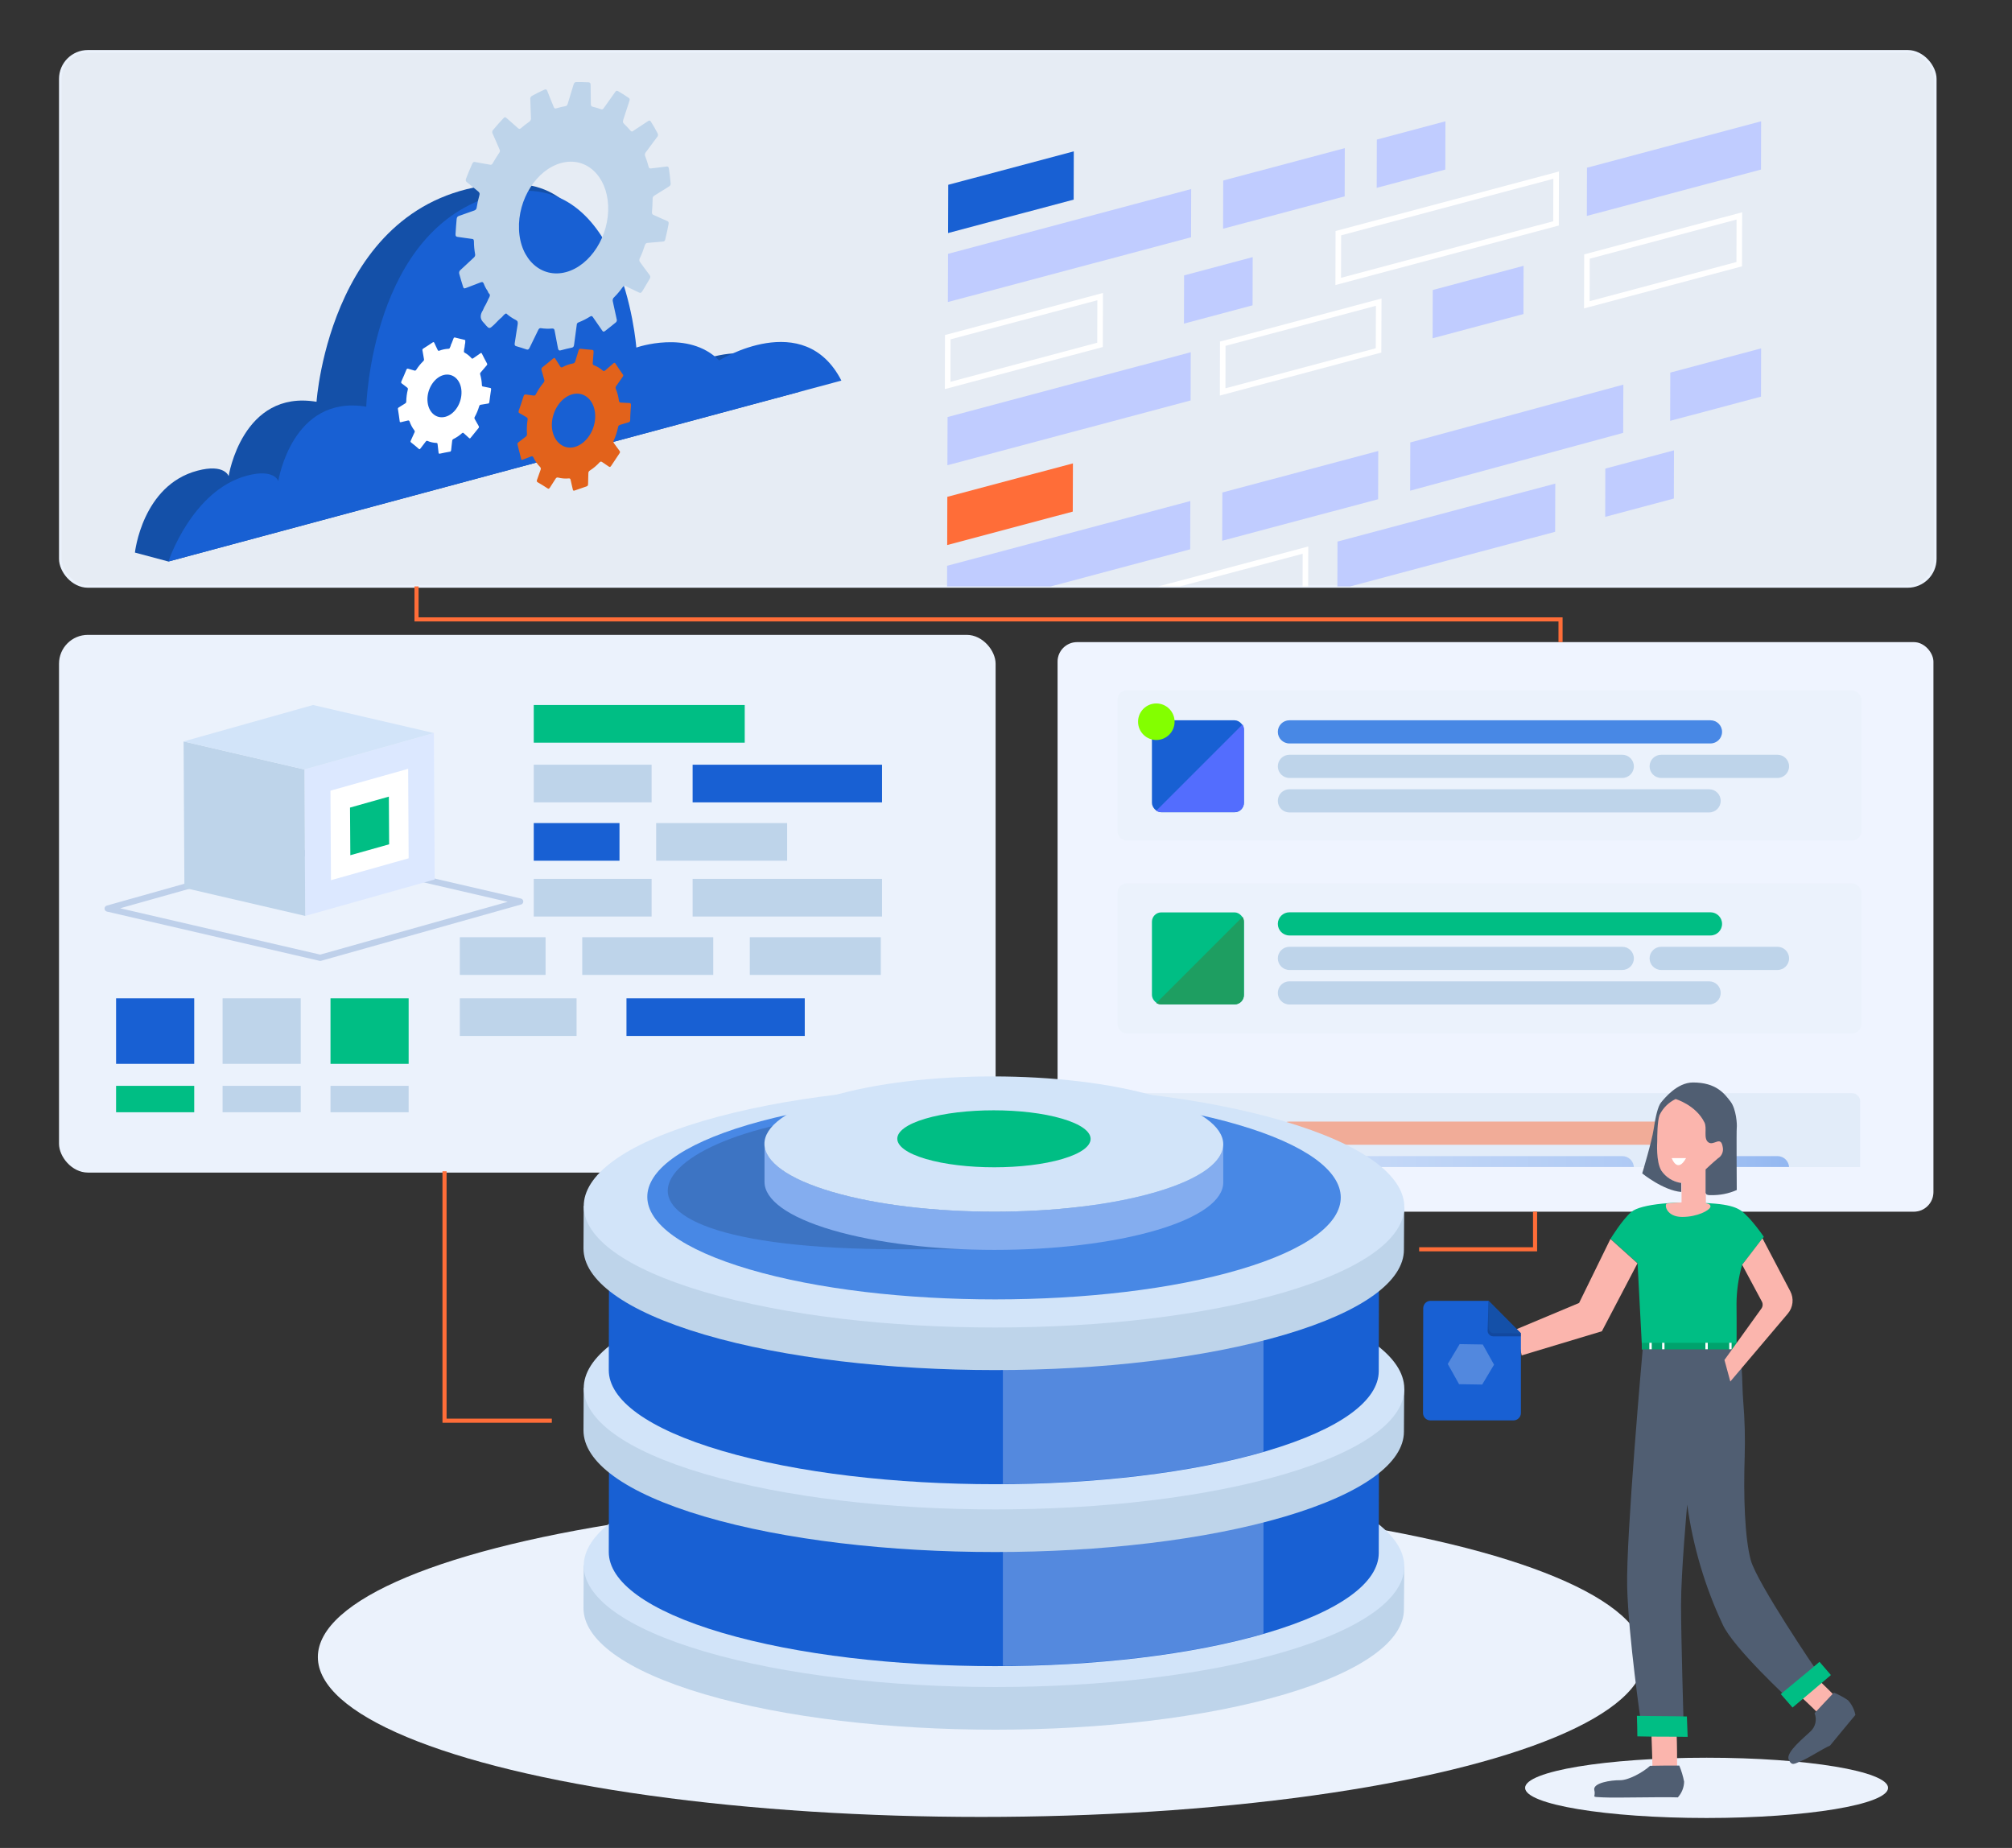 <?xml version="1.0" encoding="UTF-8"?>
<svg id="Layer_1" data-name="Layer 1" xmlns="http://www.w3.org/2000/svg" xmlns:xlink="http://www.w3.org/1999/xlink" viewBox="0 0 490 450">
  <rect x="0" y="0" width="490" height="450" fill="#333333" stroke="none"/>
  <defs>
    <style>
      .cls-1, .cls-2, .cls-3, .cls-4 {
        fill: none;
      }

      .cls-2 {
        stroke: #bed0ea;
        stroke-linecap: round;
        stroke-linejoin: round;
        stroke-width: 1.51px;
      }

      .cls-5 {
        fill: url(#linear-gradient);
      }

      .cls-6 {
        clip-path: url(#clippath);
      }

      .cls-7 {
        fill: #00be84;
      }

      .cls-8, .cls-9 {
        fill: #ebf2fc;
      }

      .cls-10 {
        fill: #e8633a;
      }

      .cls-11, .cls-12, .cls-13, .cls-14 {
        fill: #fff;
      }

      .cls-15 {
        fill: #fbb5ad;
      }

      .cls-16, .cls-17 {
        fill: #ff6d38;
      }

      .cls-18 {
        fill: #00a36d;
      }

      .cls-19 {
        fill: #83ff00;
      }

      .cls-20 {
        fill: #84adef;
      }

      .cls-21 {
        fill: #90bdf4;
      }

      .cls-22 {
        fill: #c0ccff;
      }

      .cls-23, .cls-24 {
        fill: #bed4ea;
      }

      .cls-25 {
        fill: #dce8ff;
      }

      .cls-26 {
        fill: #d2e4f9;
      }

      .cls-27 {
        fill: #e2621b;
      }

      .cls-28 {
        fill: #1450a8;
      }

      .cls-29 {
        fill: #1e9e61;
      }

      .cls-30 {
        fill: #1860d3;
      }

      .cls-31 {
        fill: #536dfe;
      }

      .cls-32 {
        fill: #4888e5;
      }

      .cls-33 {
        fill: #505e72;
      }

      .cls-12 {
        opacity: .26;
      }

      .cls-12, .cls-34, .cls-17, .cls-13, .cls-14, .cls-24, .cls-35, .cls-36 {
        isolation: isolate;
      }

      .cls-34 {
        fill: #97b5ff;
      }

      .cls-34, .cls-35 {
        opacity: .15;
      }

      .cls-37 {
        clip-path: url(#clippath-1);
      }

      .cls-38 {
        clip-path: url(#clippath-2);
      }

      .cls-17, .cls-39 {
        opacity: .5;
      }

      .cls-13 {
        opacity: .78;
      }

      .cls-14, .cls-24, .cls-36 {
        opacity: .25;
      }

      .cls-40 {
        fill: url(#linear-gradient-2);
      }

      .cls-3 {
        stroke: #ff6d38;
      }

      .cls-3, .cls-4, .cls-41, .cls-9 {
        stroke-miterlimit: 10;
      }

      .cls-4 {
        stroke: #fff;
        stroke-width: 1.36px;
      }

      .cls-41 {
        fill: #e6ecf4;
      }

      .cls-41, .cls-9 {
        stroke: #ebf2fc;
        stroke-width: .64px;
      }
    </style>
    <clipPath id="clippath">
      <rect class="cls-1" x="277.27" y="270.22" width="29.72" height="13.96"/>
    </clipPath>
    <clipPath id="clippath-1">
      <rect class="cls-1" x="306.99" y="270.22" width="133.71" height="13.96"/>
    </clipPath>
    <linearGradient id="linear-gradient" x1="214.71" y1="-4302.76" x2="529.81" y2="-4302.76" gradientTransform="translate(0 -4018.4) scale(1 -1)" gradientUnits="userSpaceOnUse">
      <stop offset="0" stop-color="#ebf2fc"/>
      <stop offset="1" stop-color="#84adef"/>
    </linearGradient>
    <linearGradient id="linear-gradient-2" x1="323.98" x2="454.99" xlink:href="#linear-gradient"/>
    <clipPath id="clippath-2">
      <rect class="cls-1" x="14.69" y="12.5" width="456.62" height="130.3" rx="6.71" ry="6.71"/>
    </clipPath>
  </defs>
  <rect class="cls-11" x="257.56" y="156.37" width="213.3" height="138.69" rx="4.76" ry="4.76"/>
  <rect class="cls-34" x="257.56" y="156.37" width="213.3" height="138.69" rx="4.76" ry="4.76"/>
  <rect class="cls-9" x="272.49" y="168.44" width="180.49" height="35.96" rx="1.95" ry="1.95"/>
  <rect class="cls-9" x="272.49" y="215.4" width="180.49" height="35.96" rx="1.95" ry="1.95"/>
  <path class="cls-24" d="M274.4,266.2h176.63c1.1,0,2,.9,2,2v16h-180.54v-16c0-1.07,.84-1.95,1.91-2Z"/>
  <rect class="cls-30" x="280.54" y="175.4" width="22.4" height="22.4" rx="2.28" ry="2.28"/>
  <path class="cls-31" d="M302.94,177.68v17.8c0,1.26-1.02,2.28-2.28,2.28h-17.84c-.43,0-.85-.12-1.21-.35l21-21c.23,.38,.35,.82,.33,1.27Z"/>
  <g class="cls-39">
    <g class="cls-6">
      <g>
        <rect class="cls-16" x="280.54" y="273.23" width="22.4" height="22.4" rx="2.28" ry="2.28"/>
        <path class="cls-10" d="M302.94,275.48v17.84c0,1.25-1.01,2.27-2.26,2.28,0,0-.01,0-.02,0h-17.84c-.43,0-.85-.12-1.21-.35l21-21c.23,.37,.34,.8,.33,1.23Z"/>
      </g>
    </g>
  </g>
  <rect class="cls-7" x="280.54" y="222.18" width="22.4" height="22.4" rx="2.28" ry="2.28"/>
  <path class="cls-29" d="M302.94,224.48v17.84c0,1.25-1.01,2.27-2.26,2.28,0,0-.01,0-.02,0h-17.84c-.43,0-.85-.12-1.21-.34l21-21c.22,.37,.34,.79,.33,1.22Z"/>
  <path class="cls-32" d="M314.02,175.4h102.55c1.56,0,2.82,1.26,2.82,2.82h0c0,1.56-1.26,2.82-2.82,2.82h-102.55c-1.56,0-2.82-1.26-2.82-2.82h0c0-1.56,1.26-2.82,2.82-2.82Z"/>
  <path class="cls-23" d="M314.02,183.8h81.07c1.56,0,2.82,1.26,2.82,2.82h0c0,1.56-1.26,2.82-2.82,2.82h-81.07c-1.56,0-2.82-1.26-2.82-2.82h0c0-1.56,1.26-2.82,2.82-2.82Z"/>
  <path class="cls-23" d="M314.02,192.2h102.22c1.56,0,2.82,1.26,2.82,2.82h0c0,1.56-1.26,2.82-2.82,2.82h-102.22c-1.56,0-2.82-1.26-2.82-2.82h0c0-1.56,1.26-2.82,2.82-2.82Z"/>
  <path class="cls-23" d="M404.56,183.8h28.33c1.56,0,2.82,1.26,2.82,2.82h0c0,1.56-1.26,2.82-2.82,2.82h-28.33c-1.56,0-2.82-1.26-2.82-2.82h0c0-1.56,1.26-2.82,2.82-2.82Z"/>
  <path class="cls-7" d="M314.02,222.16h102.55c1.56,0,2.82,1.26,2.82,2.82h0c0,1.56-1.26,2.82-2.82,2.82h-102.55c-1.56,0-2.82-1.26-2.82-2.82h0c0-1.56,1.26-2.82,2.82-2.82Z"/>
  <path class="cls-23" d="M314.02,230.56h81.07c1.56,0,2.82,1.26,2.82,2.82h0c0,1.56-1.26,2.82-2.82,2.82h-81.07c-1.56,0-2.82-1.26-2.82-2.82h0c0-1.56,1.26-2.82,2.82-2.82Z"/>
  <path class="cls-23" d="M314.02,238.97h102.22c1.56,0,2.82,1.26,2.82,2.82h0c0,1.56-1.26,2.82-2.82,2.82h-102.22c-1.56,0-2.82-1.26-2.82-2.82h0c0-1.56,1.26-2.82,2.82-2.82Z"/>
  <path class="cls-23" d="M404.56,230.56h28.33c1.56,0,2.82,1.26,2.82,2.82h0c0,1.56-1.26,2.82-2.82,2.82h-28.33c-1.56,0-2.82-1.26-2.82-2.82h0c0-1.56,1.26-2.82,2.82-2.82Z"/>
  <g class="cls-37">
    <g>
      <path class="cls-17" d="M314.02,273.12h102.55c1.56,0,2.82,1.26,2.82,2.82h0c0,1.56-1.26,2.82-2.82,2.82h-102.55c-1.56,0-2.82-1.26-2.82-2.82h0c0-1.56,1.26-2.82,2.82-2.82Z"/>
      <path class="cls-5" d="M314.02,281.53h81.07c1.56,0,2.82,1.26,2.82,2.82h0c0,1.56-1.26,2.82-2.82,2.82h-81.07c-1.56,0-2.82-1.26-2.82-2.82h0c0-1.56,1.26-2.82,2.82-2.82Z"/>
      <path class="cls-40" d="M404.56,281.53h28.33c1.56,0,2.82,1.26,2.82,2.82h0c0,1.56-1.26,2.82-2.82,2.82h-28.33c-1.56,0-2.82-1.26-2.82-2.82h0c0-1.56,1.26-2.82,2.82-2.82Z"/>
    </g>
  </g>
  <circle class="cls-19" cx="281.61" cy="175.75" r="4.45"/>
  <ellipse class="cls-8" cx="238.96" cy="403.52" rx="161.55" ry="38.93"/>
  <ellipse class="cls-8" cx="415.62" cy="435.37" rx="44.2" ry="7.34"/>
  <rect class="cls-9" x="14.69" y="154.92" width="227.46" height="130.3" rx="6.71" ry="6.71"/>
  <rect class="cls-41" x="14.69" y="12.5" width="456.62" height="130.3" rx="6.71" ry="6.71"/>
  <polygon class="cls-2" points="26.22 221.25 78 233.24 126.68 219.54 74.9 207.55 26.22 221.25"/>
  <polygon class="cls-25" points="105.86 214.17 74.33 223.04 74.14 187.38 105.67 178.51 105.86 214.17"/>
  <polygon class="cls-11" points="99.52 209.01 80.6 214.34 80.48 192.54 99.4 187.22 99.52 209.01"/>
  <polygon class="cls-7" points="94.77 205.6 85.32 208.26 85.24 196.66 94.7 193.99 94.77 205.6"/>
  <polygon class="cls-23" points="44.91 216.21 74.33 223.04 74.14 187.38 44.71 180.55 44.91 216.21"/>
  <polygon class="cls-26" points="44.71 180.55 74.14 187.38 105.67 178.51 76.24 171.68 44.71 180.55"/>
  <g id="_3" data-name=" 3">
    <g id="_16" data-name=" 16">
      <g>
        <path class="cls-23" d="M142.16,381.21l-.06,10.37c0,7.59,9.8,15.19,29.5,21,39.15,11.5,102.39,11.5,141.31,0,19.32-5.72,29-13.19,29-20.68l.09-10.42-199.84-.27Z"/>
        <path class="cls-26" d="M312.5,360.53c-39.14-11.5-102.41-11.51-141.3,0s-38.69,30.16,.46,41.66,102.39,11.5,141.3,0,38.69-30.15-.46-41.66Z"/>
        <path class="cls-21" d="M301.59,361.48c-33.08-9.72-86.55-9.73-119.41,0s-32.7,25.49,.39,35.21,86.52,9.73,119.41,0,32.7-25.49-.39-35.21Z"/>
      </g>
      <path class="cls-30" d="M335.61,352.61c1.29-7.56-7.8-15.25-27.45-21-36.73-10.8-96.1-10.8-132.6,0-18.19,5.38-27.26,12.43-27.24,19.48,0-.07-.06,26.86-.06,26.86,0,7.12,9.2,14.25,27.68,19.69,36.73,10.79,96.08,10.79,132.6,0,18.13-5.36,27.2-12.38,27.24-19.41l.06-26.92c-.05,.44-.12,.87-.23,1.3Z"/>
      <path class="cls-12" d="M244.24,323.53v82.13c23-.14,45.81-2.74,63.47-7.84v-66.34c-17.67-5.14-40.5-7.77-63.47-7.95Z"/>
      <g>
        <path class="cls-23" d="M142.16,337.95l-.06,10.36c0,7.59,9.8,15.19,29.5,21,39.15,11.51,102.39,11.51,141.31,0,19.32-5.72,29-13.2,29-20.68l.06-10.37-199.81-.31Z"/>
        <path class="cls-26" d="M312.5,317.27c-39.14-11.5-102.41-11.51-141.3,0s-38.69,30.17,.46,41.67,102.39,11.5,141.3,0,38.69-30.17-.46-41.67Z"/>
        <path class="cls-21" d="M301.59,318.21c-33.08-9.72-86.55-9.72-119.41,0s-32.7,25.49,.39,35.21,86.52,9.72,119.41,0,32.7-25.48-.39-35.21Z"/>
      </g>
    </g>
  </g>
  <g id="_3-2" data-name=" 3-2">
    <g id="_16-2" data-name=" 16-2">
      <path class="cls-30" d="M335.61,308.31c1.29-7.56-7.8-15.25-27.45-21-36.73-10.79-96.1-10.8-132.6,0-18.19,5.38-27.26,12.43-27.24,19.48,0-.07-.06,26.86-.06,26.86,0,7.12,9.2,14.25,27.68,19.68,36.73,10.8,96.08,10.8,132.6,0,18.13-5.36,27.2-12.37,27.24-19.4l.06-26.93c-.04,.44-.12,.88-.23,1.31Z"/>
      <path class="cls-12" d="M244.24,279.23v82.13c23-.14,45.81-2.74,63.47-7.84v-66.36c-17.67-5.12-40.5-7.75-63.47-7.93Z"/>
      <g>
        <path class="cls-23" d="M142.16,293.65l-.06,10.36c0,7.59,9.8,15.19,29.5,21,39.15,11.5,102.39,11.5,141.31,0,19.32-5.71,29-13.19,29-20.68l.06-10.36-199.81-.32Z"/>
        <path class="cls-26" d="M312.5,272.97c-39.1-11.49-102.41-11.49-141.3,0s-38.69,30.16,.46,41.67,102.39,11.5,141.3,0,38.69-30.15-.46-41.66Z"/>
        <path class="cls-32" d="M301.59,273.91c-33.08-9.72-86.55-9.73-119.41,0s-32.7,25.5,.39,35.22,86.52,9.72,119.41,0,32.7-25.5-.39-35.22Z"/>
      </g>
    </g>
    <path class="cls-35" d="M265.66,270.85h-46.21c-60,0-90.06,33.37,0,33.37h24.14c12.17,0,22.07-5,22.07-11.22v-22.15Z"/>
    <g>
      <path class="cls-20" d="M281.68,290.23c-21.75,6.43-57.1,6.43-79,0-11-3.23-16.52-7.48-16.49-11.72v9.31c0,4.24,5.48,8.49,16.49,11.73,21.88,6.43,57.23,6.43,79,0,10.8-3.19,16.21-7.37,16.23-11.56v-9.31c-.02,4.17-5.43,8.35-16.23,11.55Z"/>
      <path class="cls-26" d="M281.4,266.95c-21.88-6.43-57.25-6.44-79,0s-21.62,16.86,.26,23.29,57.22,6.43,79,0,21.64-16.86-.26-23.29Z"/>
      <path class="cls-7" d="M258.65,272.41c-9.22-2.71-24.12-2.71-33.28,0s-9.12,7.1,.1,9.81,24.12,2.71,33.29,0,9.12-7.1-.11-9.81Z"/>
    </g>
  </g>
  <path class="cls-28" d="M32.86,134.56s1.77-16.38,15.21-19.94c6.63-1.76,7.61,1.32,7.61,1.32,0,0,3.31-21.13,21.41-18.1,0,0,3.38-51,45.77-53.1,30.47-1.48,21.8,42.64,21.8,42.64,0,0,12.66-4.47,20.17,3.14,0,0,20.67-12.86,29.77,4.91L41.01,136.74l-8.15-2.18Z"/>
  <path class="cls-30" d="M41.01,136.74s5.73-17.36,19.16-20.92c6.63-1.76,7.61,1.32,7.61,1.32,0,0,3.32-21.13,21.42-18.1,0,0,1.14-43.51,31.77-51.63,30.63-8.12,34,37.23,34,37.23,0,0,12.66-4.48,20.17,3.13,0,0,20.67-12.86,29.77,4.91L41.01,136.74Z"/>
  <path class="cls-23" d="M111.4,57.68c1.19,.15,2.37,.36,3.55,.5,.32,0,.46,.17,.47,.6,0,1.03,.1,2.06,.28,3.07,.08,.33-.04,.67-.31,.88-1.08,1-2.14,2-3.23,3-.31,.23-.43,.64-.3,1,.29,1.06,.6,2.1,.93,3.14,.13,.4,.3,.41,.62,.29,1.2-.47,2.4-.9,3.6-1.38,.4-.16,.63-.15,.82,.33,.23,.62,.54,1.21,.93,1.75,.07,.25,.19,.48,.37,.67l.17,.22c.06,.59-.42,1-.54,1.48l-.15,.29-.24,.51c-.31,.49-.57,1-.78,1.54q-1,1.55-.07,2.71c.22,.28,.48,.52,.72,.79v.06c.94,1,.95,1,2.13-.1l.69-.7,.36-.37,.37-.35c.31-.23,.59-.5,.82-.81l.31-.29,.35-.19c.71,.64,1.51,1.18,2.37,1.61,.44,.22,.52,.54,.42,1.14-.26,1.49-.46,3-.7,4.46-.08,.45,0,.68,.34,.77,.85,.25,1.69,.5,2.52,.79,.36,.13,.56,0,.77-.44,.68-1.43,1.4-2.84,2.08-4.27,.18-.38,.34-.5,.68-.46,.91,.14,1.83,.16,2.74,.08,.36,0,.51,.11,.58,.52,.26,1.4,.55,2.79,.8,4.2,.09,.48,.22,.72,.69,.59,.91-.25,1.82-.47,2.73-.66,.37-.08,.46-.31,.52-.71,.21-1.59,.44-3.17,.64-4.76,0-.4,.18-.58,.48-.69,.97-.38,1.89-.85,2.77-1.4,.32-.2,.5-.16,.69,.13,.74,1.1,1.51,2.15,2.25,3.25,.2,.31,.36,.4,.72,.13,.84-.67,1.69-1.32,2.51-2,.31-.19,.44-.57,.31-.91-.34-1.39-.59-2.83-.92-4.22-.14-.41,0-.87,.35-1.13,.73-.73,1.4-1.53,2-2.37,.27-.37,.46-.47,.81-.29,1,.54,2.13,1,3.17,1.54,.39,.2,.6,.1,.89-.38,.57-1,1.16-1.9,1.71-2.88,.24-.42,.26-.67,0-1-.78-1-1.52-2.08-2.29-3.1-.24-.28-.27-.69-.07-1,.48-1,.88-2.04,1.21-3.1,.14-.46,.34-.58,.68-.61,1.24-.1,2.49-.24,3.73-.33,.32,0,.47-.14,.57-.54,.31-1.23,.56-2.46,.8-3.69,.08-.41,0-.61-.29-.75-1.13-.48-2.24-1-3.37-1.5-.28-.12-.41-.27-.38-.7,.09-1.06,.15-2.13,.16-3.18-.04-.35,.15-.7,.47-.85,1.17-.71,2.33-1.47,3.49-2.18,.33-.16,.5-.52,.42-.87-.09-1.17-.25-2.32-.41-3.47-.07-.44-.21-.6-.61-.54-1.27,.19-2.54,.3-3.81,.47-.31,0-.43-.08-.53-.42-.23-.88-.5-1.74-.83-2.58-.15-.34-.07-.74,.19-1,.91-1.2,1.79-2.44,2.71-3.64,.25-.25,.3-.64,.11-.94-.51-1-1.06-1.92-1.63-2.83-.19-.3-.36-.34-.68-.12-1.21,.82-2.43,1.58-3.63,2.39-.15,.17-.41,.18-.58,.02-.03-.03-.06-.06-.08-.1-.5-.58-1.03-1.14-1.58-1.67-.29-.27-.3-.54-.16-1,.5-1.49,1-3,1.46-4.47,.13-.4,.15-.63-.15-.83-.85-.59-1.72-1.14-2.61-1.65-.3-.17-.48-.07-.71,.27-.9,1.29-1.83,2.55-2.73,3.84-.23,.33-.41,.41-.72,.3-.65-.24-1.32-.44-2-.6-.36-.08-.45-.28-.45-.71,0-1.51-.05-3-.05-4.54,0-.47-.11-.67-.5-.69-1-.06-2-.07-3-.06-.39,0-.55,.22-.68,.68-.44,1.51-.93,3-1.37,4.5-.12,.42-.26,.63-.64,.69-.74,.13-1.48,.31-2.2,.53-.31,.09-.45,0-.58-.31-.52-1.32-1.09-2.6-1.59-3.94-.17-.43-.37-.45-.73-.29-1,.45-2,.93-2.95,1.47-.33,.14-.52,.5-.45,.85,.06,1.51,.07,3,.16,4.52,.06,.4-.13,.79-.48,1-.66,.45-1.29,.94-1.89,1.47-.3,.26-.5,.3-.77,.06-.94-.86-1.91-1.67-2.86-2.52-.25-.22-.41-.22-.7,.09-.86,.89-1.67,1.83-2.48,2.8-.26,.24-.33,.63-.16,.94,.59,1.27,1.12,2.59,1.69,3.87,.15,.27,.11,.61-.1,.84-.55,.82-1.07,1.66-1.57,2.52-.19,.32-.34,.4-.6,.35-1.23-.23-2.47-.41-3.7-.66-.36-.07-.52,.06-.71,.48-.51,1.15-1,2.32-1.45,3.49-.19,.48-.13,.71,.18,.94,.91,.72,1.79,1.5,2.7,2.22,.35,.27,.51,.51,.3,1.14-.26,.91-.47,1.83-.61,2.76-.01,.37-.27,.69-.63,.79-1.23,.41-2.44,.89-3.67,1.3-.37,.12-.54,.3-.59,.8-.12,1.21-.19,2.42-.27,3.63-.03,.48,.14,.63,.46,.68Zm15-1.81c-.32-7.33,4.29-14.57,10.29-16.18s11.11,3.07,11.42,10.4-4.3,14.56-10.25,16.17-11.18-3.01-11.46-10.39Z"/>
  <path class="cls-11" d="M96.92,99.67c.15,1,.3,1.93,.42,2.9,0,.26,.14,.27,.32,.23,.55-.14,1.1-.25,1.64-.39,.22-.06,.35,0,.45,.23,.27,.78,.66,1.51,1.16,2.16,.13,.17,.13,.41,0,.58-.29,.63-.56,1.27-.86,1.9-.11,.23-.09,.34,.06,.46,.64,.52,1.27,1,1.89,1.57,.15,.13,.25,.11,.39-.09,.42-.56,.86-1.11,1.28-1.67,.15-.19,.26-.26,.44-.18,.69,.3,1.43,.46,2.18,.49,.17,0,.25,.07,.28,.31,.06,.67,.16,1.33,.23,2,0,.28,.12,.35,.35,.3,.79-.18,1.57-.33,2.35-.47,.24,0,.35-.13,.38-.46,.06-.72,.17-1.43,.24-2.15,0-.21,.11-.39,.3-.48,.75-.37,1.45-.84,2.07-1.4,.2-.18,.32-.15,.47,0,.42,.4,.86,.77,1.28,1.16,.15,.13,.24,.13,.39-.07,.61-.78,1.23-1.54,1.86-2.3,.17-.14,.21-.39,.08-.57-.32-.54-.61-1.11-.93-1.65-.13-.18-.13-.41,0-.59,.44-.8,.79-1.65,1.05-2.53,.08-.27,.18-.37,.4-.4,.58-.09,1.17-.21,1.76-.29,.21,0,.29-.13,.33-.4,.13-1,.26-2,.42-3,0-.27,0-.36-.22-.4-.58-.1-1.16-.25-1.74-.35-.19,0-.27-.13-.28-.38-.03-.85-.17-1.7-.4-2.52-.08-.21-.02-.44,.15-.58,.48-.54,.94-1.12,1.41-1.66,.15-.12,.18-.33,.08-.49-.43-.78-.84-1.58-1.24-2.38-.1-.19-.18-.21-.37-.08-.57,.42-1.16,.8-1.74,1.21-.17,.12-.27,.13-.4,0-.48-.55-1.05-1.01-1.69-1.36-.34-.17-.09-.52-.13-.78,.1-.4,.16-.81,.19-1.22,.05-.12,.08-.26,.07-.39,.04-.14,.04-.28,0-.42,.12-.23,0-.26-.13-.3-.8-.19-1.6-.38-2.39-.59-.15,0-.23,0-.3,.2-.15,.42-.33,.83-.49,1.25-.11,.17-.18,.35-.21,.55,0,.11-.1,.22-.14,.33-.03,.07-.06,.14-.08,.21-.06,.13-.2,.22-.35,.21-.76,.04-1.51,.2-2.22,.47-.21,.07-.3,0-.39-.19-.27-.58-.56-1.13-.81-1.71-.11-.24-.22-.24-.43-.1-.74,.5-1.49,1-2.24,1.46-.2,.1-.3,.33-.21,.54,.13,.66,.23,1.34,.35,2,.06,.2-.01,.42-.17,.55-.64,.62-1.2,1.31-1.68,2.06-.15,.22-.28,.29-.48,.22-.5-.16-1-.28-1.52-.44-.2-.06-.31,0-.43,.25-.38,.94-.78,1.87-1.2,2.79-.13,.3-.08,.42,.1,.56,.44,.31,.86,.66,1.3,1,.16,.12,.21,.25,.14,.53-.23,.93-.35,1.88-.37,2.83,.02,.2-.08,.39-.26,.49-.54,.32-1.07,.67-1.6,1-.15,.09-.21,.27-.16,.43Zm13.48-15.3h0Zm-6.3,13.11c-.11-2.78,1.66-5.55,3.92-6.15s4.26,1.16,4.37,4-1.65,5.57-3.94,6.17-4.24-1.19-4.35-4.02Z"/>
  <path class="cls-27" d="M126.06,108.35c.29,1.08,.56,2.18,.83,3.28,.06,.22,.09,.49,.39,.31,.66-.25,1.33-.49,2-.76,.28-.11,.46-.12,.62,.21,.4,.85,.95,1.63,1.61,2.3,.26,.26,.24,.5,.09,.87-.27,.73-.51,1.48-.79,2.22-.13,.35-.12,.52,.15,.67,.82,.47,1.63,.97,2.43,1.5,.26,.17,.38,0,.56-.25,.41-.68,.87-1.32,1.28-2,.2-.34,.37-.49,.7-.4,.85,.22,1.74,.29,2.61,.2,.26,0,.37,.06,.43,.37,.15,.75,.35,1.48,.51,2.23,.06,.33,.15,.47,.46,.35,1-.34,1.93-.66,2.9-1,.27-.09,.37-.24,.38-.58,0-.86,.06-1.73,.07-2.58-.03-.29,.12-.57,.37-.71,.85-.55,1.63-1.2,2.32-1.95,.27-.3,.45-.26,.68-.1,.53,.37,1.07,.7,1.6,1.08,.23,.17,.38,.14,.59-.18,.66-1,1.33-2,2-3,.2-.29,.19-.46,0-.68-.45-.6-.88-1.22-1.33-1.81-.16-.23-.16-.55,0-.78,.44-1,.78-2.03,1-3.1,.01-.31,.24-.57,.55-.62,.67-.18,1.34-.42,2-.6,.29-.08,.4-.24,.41-.61,0-1.19,.11-2.37,.19-3.56,0-.42-.13-.52-.42-.53-.66,0-1.32-.08-2-.1-.3,0-.48-.1-.53-.52-.12-.96-.36-1.9-.73-2.79-.13-.26-.08-.57,.12-.78,.52-.72,1-1.46,1.52-2.17,.2-.27,.22-.44,0-.68-.59-.84-1.17-1.68-1.73-2.55-.19-.28-.34-.24-.59,0-.62,.56-1.26,1.08-1.89,1.63-.23,.21-.4,.25-.62,.06-.63-.55-1.36-.99-2.14-1.29-.26-.09-.33-.25-.3-.61,.09-.87,.12-1.74,.2-2.6,0-.37-.05-.52-.35-.54-.94-.07-1.89-.17-2.83-.27-.28,0-.39,.11-.48,.43-.25,.85-.53,1.69-.77,2.54-.11,.37-.25,.54-.56,.6-.89,.16-1.75,.46-2.54,.89-.31,.17-.47,.07-.63-.2-.37-.62-.78-1.2-1.15-1.82-.15-.24-.29-.27-.54-.06-.84,.72-1.7,1.41-2.56,2.09-.27,.16-.37,.49-.25,.78,.23,.74,.41,1.5,.64,2.24,.1,.28,.03,.59-.18,.79-.71,.85-1.33,1.77-1.83,2.76-.18,.34-.34,.4-.61,.35-.6-.11-1.22-.14-1.83-.25-.3,0-.46,0-.59,.44-.36,1.16-.75,2.31-1.15,3.46-.12,.36-.08,.52,.18,.66,.59,.3,1.14,.65,1.72,1,.22,.12,.29,.28,.24,.61-.18,1.12-.23,2.26-.15,3.39,.05,.31-.1,.62-.38,.77-.58,.42-1.15,.9-1.73,1.33-.19,.14-.26,.4-.17,.62Zm8.34-4.56c-.13-3.51,2.1-7,5-7.78s5.42,1.48,5.55,5.06-2.13,7-5,7.78-5.42-1.56-5.55-5.06Z"/>
  <rect class="cls-7" x="129.99" y="171.68" width="51.38" height="9.17"/>
  <rect class="cls-23" x="129.99" y="186.22" width="28.7" height="9.17"/>
  <rect class="cls-30" x="168.68" y="186.22" width="46.13" height="9.17"/>
  <rect class="cls-30" x="129.99" y="200.43" width="20.88" height="9.17"/>
  <rect class="cls-23" x="159.8" y="200.43" width="31.9" height="9.17"/>
  <rect class="cls-23" x="182.61" y="228.23" width="31.9" height="9.17"/>
  <rect class="cls-23" x="129.99" y="214.02" width="28.7" height="9.17"/>
  <rect class="cls-23" x="168.68" y="214.02" width="46.13" height="9.17"/>
  <rect class="cls-23" x="111.99" y="228.23" width="20.88" height="9.17"/>
  <rect class="cls-23" x="141.8" y="228.23" width="31.9" height="9.17"/>
  <rect class="cls-23" x="111.99" y="243.1" width="28.43" height="9.17"/>
  <rect class="cls-30" x="152.57" y="243.1" width="43.42" height="9.17"/>
  <g class="cls-38">
    <g>
      <polygon class="cls-30" points="261.48 48.61 230.89 56.75 230.93 45 261.51 36.86 261.48 48.61"/>
      <polygon class="cls-22" points="290.07 57.78 230.84 73.55 230.88 61.81 290.1 46.03 290.07 57.78"/>
      <polygon class="cls-22" points="327.48 47.82 297.87 55.7 297.9 43.96 327.51 36.07 327.48 47.82"/>
      <polygon class="cls-22" points="351.99 41.29 335.28 45.74 335.31 33.99 352.02 29.54 351.99 41.29"/>
      <polygon class="cls-22" points="305.05 74.35 288.34 78.81 288.37 67.06 305.08 62.61 305.05 74.35"/>
      <polygon class="cls-22" points="289.96 97.52 230.73 113.29 230.77 101.55 289.99 85.77 289.96 97.52"/>
      <polygon class="cls-4" points="335.73 85.33 297.76 95.44 297.79 83.7 335.77 73.58 335.73 85.33"/>
      <polygon class="cls-22" points="371.02 76.48 348.9 82.37 348.93 70.62 371.05 64.73 371.02 76.48"/>
      <polygon class="cls-22" points="428.87 96.59 406.75 102.48 406.78 90.73 428.9 84.84 428.87 96.59"/>
      <polygon class="cls-4" points="267.9 83.98 230.79 93.86 230.82 82.11 267.93 72.23 267.9 83.98"/>
      <polygon class="cls-4" points="423.57 64.33 386.46 74.22 386.49 62.47 423.6 52.58 423.57 64.33"/>
      <polygon class="cls-22" points="428.87 41.29 386.46 52.58 386.49 40.84 428.9 29.54 428.87 41.29"/>
      <polygon class="cls-4" points="378.95 54.4 325.91 68.53 325.94 56.78 378.98 42.65 378.95 54.4"/>
      <polygon class="cls-19" points="263.4 201.71 232.82 209.85 232.85 198.11 263.43 189.96 263.4 201.71"/>
      <polygon class="cls-22" points="290.26 210.06 231.04 225.84 231.07 214.09 290.29 198.32 290.26 210.06"/>
      <polygon class="cls-4" points="327.05 200.64 297.44 208.53 297.47 196.78 327.08 188.9 327.05 200.64"/>
      <polygon class="cls-13" points="351.56 194.12 334.84 198.57 334.88 186.82 351.59 182.37 351.56 194.12"/>
      <polygon class="cls-4" points="289.53 250.35 232.18 265.87 232.21 254.13 289.56 238.6 289.53 250.35"/>
      <polygon class="cls-22" points="335.3 238.16 297.32 248.27 297.36 236.53 335.33 226.41 335.3 238.16"/>
      <polygon class="cls-22" points="365.22 230.19 343.1 236.08 343.13 224.33 365.25 218.44 365.22 230.19"/>
      <polygon class="cls-22" points="268.09 236.26 230.98 246.14 231.01 234.4 268.12 224.51 268.09 236.26"/>
      <polygon class="cls-22" points="318.3 222.89 275.89 234.18 275.3 222.98 317.71 211.69 318.3 222.89"/>
      <polygon class="cls-22" points="378.52 207.23 325.48 221.36 325.51 209.61 378.55 195.48 378.52 207.23"/>
      <polygon class="cls-16" points="261.26 124.58 230.68 132.73 230.71 120.98 261.3 112.84 261.26 124.58"/>
      <polygon class="cls-22" points="289.78 161.75 230.55 177.52 230.52 189.27 289.74 173.5 289.78 161.75"/>
      <polygon class="cls-22" points="327.19 151.79 297.57 159.67 297.54 171.42 327.15 163.54 327.19 151.79"/>
      <polygon class="cls-22" points="351.7 145.26 334.98 149.71 334.95 161.46 351.66 157.01 351.7 145.26"/>
      <polygon class="cls-22" points="407.68 109.66 390.96 114.11 390.93 125.86 407.65 121.4 407.68 109.66"/>
      <polygon class="cls-22" points="289.89 122.01 230.66 137.78 230.63 149.53 289.86 133.76 289.89 122.01"/>
      <polygon class="cls-22" points="335.66 109.82 297.69 119.93 297.65 131.68 335.63 121.57 335.66 109.82"/>
      <polygon class="cls-22" points="395.35 93.66 343.46 107.74 343.43 119.49 395.31 105.41 395.35 93.66"/>
      <polygon class="cls-4" points="267.72 147.33 230.61 157.22 230.58 168.97 267.69 159.08 267.72 147.33"/>
      <polygon class="cls-4" points="317.93 133.96 275.52 145.26 275.48 157 317.9 145.71 317.93 133.96"/>
      <polygon class="cls-22" points="378.77 117.76 325.73 131.88 325.7 143.63 378.74 129.5 378.77 117.76"/>
    </g>
  </g>
  <polyline class="cls-3" points="134.39 345.96 108.26 345.96 108.26 285.22"/>
  <polyline class="cls-3" points="345.62 304.22 373.85 304.22 373.85 295.05"/>
  <polyline class="cls-3" points="380.05 156.36 380.05 150.83 101.44 150.83 101.44 142.8"/>
  <rect class="cls-30" x="28.27" y="243.1" width="19.03" height="15.96"/>
  <rect class="cls-23" x="54.21" y="243.1" width="19.03" height="15.96"/>
  <rect class="cls-7" x="80.49" y="243.1" width="19.03" height="15.96"/>
  <rect class="cls-7" x="28.27" y="264.42" width="19.03" height="6.43"/>
  <rect class="cls-23" x="54.21" y="264.42" width="19.03" height="6.43"/>
  <rect class="cls-23" x="80.49" y="264.42" width="19.03" height="6.43"/>
  <path class="cls-7" d="M429.56,301.19l-5.28,6.8c-.88,3.07-1.35,6.24-1.37,9.43,.06,4.84,0,11.19,0,11.19h-23l-1.1-21-6.59-5.93s2.84-4.66,5.09-6.57,11.11-2.78,20.43-2c6,.54,6.63,2,8.24,3.52,1.29,1.44,2.49,2.96,3.58,4.56Z"/>
  <path class="cls-15" d="M420.02,278.8c.47,1.65-.77,2.92-4.57,6v8.23s1.32,.09,1.09,.9-3.13,2.41-6.86,2.41-4.37-2.79-3.8-3.25c1.21-.16,2.42-.26,3.64-.29v-4.69c-2.68-.4-4.95-2.16-6-4.66v-8.97c-.11-1.65,1.36-7.41,4.91-7.29s6.25,4.35,6.67,5.58,4.92,6.03,4.92,6.03Z"/>
  <path class="cls-33" d="M419.54,279.26c.27,1.1-.2,2.25-1.17,2.83-1.29,1.07-3,2.69-3,2.69v5.71l.22,.37c.33,.15,.7,.21,1.06,.17,2.17,.06,4.33-.36,6.32-1.24,0,0-.1-14.57,0-15.19s-.09-4.5-1.54-6.38-3.45-4.62-9.12-4.62c-3.89,0-7,3.93-7.78,4.87s-1.37,3.59-1.81,6.56-2.78,10.71-2.78,10.71c0,0,5.11,4.16,9.51,4.52v-2.19c-1.97-.27-3.73-1.36-4.85-3-1.34-2.27-1-6.83-1-7.2,0-1.1,0-4.77,.57-6.35,.82-1.7,2.2-3.07,3.91-3.89,0,0,4.91,1.45,7,5.66,.75,1.38-.33,4,1,4.9s3-1.71,3.46,1.07Z"/>
  <path class="cls-11" d="M410.62,282.02h-3.49s1.36,3.86,3.49,0Z"/>
  <rect class="cls-18" x="399.89" y="327" width="23.03" height="1.61"/>
  <rect class="cls-11" x="421.13" y="326.99" width=".58" height="1.62"/>
  <rect class="cls-11" x="415.33" y="326.99" width=".58" height="1.62"/>
  <rect class="cls-11" x="404.79" y="326.99" width=".58" height="1.62"/>
  <rect class="cls-11" x="401.68" y="326.99" width=".58" height="1.62"/>
  <path class="cls-33" d="M422.75,328.61c1.85,1.38,1.37,7.55,1.8,12.71,.37,4.42,.48,8.86,.35,13.29-.31,9.7,0,19.7,1.46,25.24s16.24,27.23,16.24,27.23l-6.62,7s-13.93-12.85-16.46-18.54c-4.33-9.23-7.23-19.06-8.62-29.16,0,0-1.5,16.39-1.5,24.39s.62,28.93,.62,28.93h-10.35s-3.08-21.08-3.39-33.24,3.78-57.85,3.78-57.85h22.69Z"/>
  <path class="cls-15" d="M402.18,422.03c.09,3,.24,6,.26,8.95h6c0-3.05,0-6.09-.13-9.14l-6.13,.19Z"/>
  <path class="cls-15" d="M436.76,411.48c2.13,2,4.36,4,6.4,6.12,1.33-1.43,2.67-2.85,4-4.28-2.07-2.15-4.25-4.2-6.41-6.26l-3.99,4.42Z"/>
  <path class="cls-7" d="M411.01,422.95c-4.08-.08-8.17,0-12.25-.12,0-1.67-.07-3.35-.11-5,4.05,.09,8.11,.06,12.17,.16,.06,1.64,.12,3.3,.19,4.96Z"/>
  <path class="cls-7" d="M445.9,407.9c-3.1,2.67-6.23,5.28-9.35,7.91-.95-1.09-1.9-2.19-2.86-3.28,3.13-2.64,6.33-5.18,9.43-7.85l2.78,3.22Z"/>
  <path class="cls-33" d="M408.97,429.94c-2.4,0-4.68,0-7.11,.06-1.73,1.6-5.26,3.54-7.36,3.51s-6.69,.63-6.22,2.44-1.15,1.57,2.16,1.74,13.58-.15,18.18,0c.95-1.05,1.5-2.41,1.53-3.83-.26-1.34-.66-2.66-1.18-3.92Z"/>
  <path class="cls-33" d="M446.62,412.18c-1.58,1.68-3.16,3.33-4.7,5,.64,1.58,.21,3.4-1.07,4.52-1.29,1.26-6,5-5.24,6.75s1.47,1,3.09,.37,5-2.86,7-3.76c2.11-2.54,4.09-5,6.16-7.45-.26-1.33-.88-2.57-1.79-3.57-1.08-.74-2.24-1.36-3.45-1.86Z"/>
  <path class="cls-15" d="M424.28,307.99l4.8,8.95c.29,.54,.25,1.21-.11,1.71l-9,12.52,1.43,5.25,14-16.53c1.3-1.53,1.53-3.69,.6-5.46l-6.77-12.88-4.95,6.44Z"/>
  <polygon class="cls-15" points="392.2 301.71 384.57 317.29 369.24 323.72 370.59 330.06 390.12 324.18 398.79 307.64 392.2 301.71"/>
  <path class="cls-30" d="M370.4,324.68v19.4c0,1-.81,1.81-1.81,1.81,0,0,0,0-.01,0h-20.24c-.99-.01-1.79-.83-1.78-1.82h0s.05-25.49,.05-25.49c0-.99,.79-1.8,1.78-1.81h14.16l7.85,7.91Z"/>
  <path class="cls-36" d="M363.63,325.41c-.74-.01-1.33-.61-1.34-1.35l.24-7.3,7.87,7.92v.74h-6.77Z"/>
  <path class="cls-28" d="M363.85,324.66c-.73,0-1.33-.6-1.33-1.33,0,0,0,0,0-.01v-6.56l7.88,7.92-6.55-.02Z"/>
  <polygon class="cls-14" points="361.11 327.4 355.48 327.31 352.59 332.15 355.34 337.07 360.97 337.16 363.86 332.32 361.11 327.4"/>
</svg>
